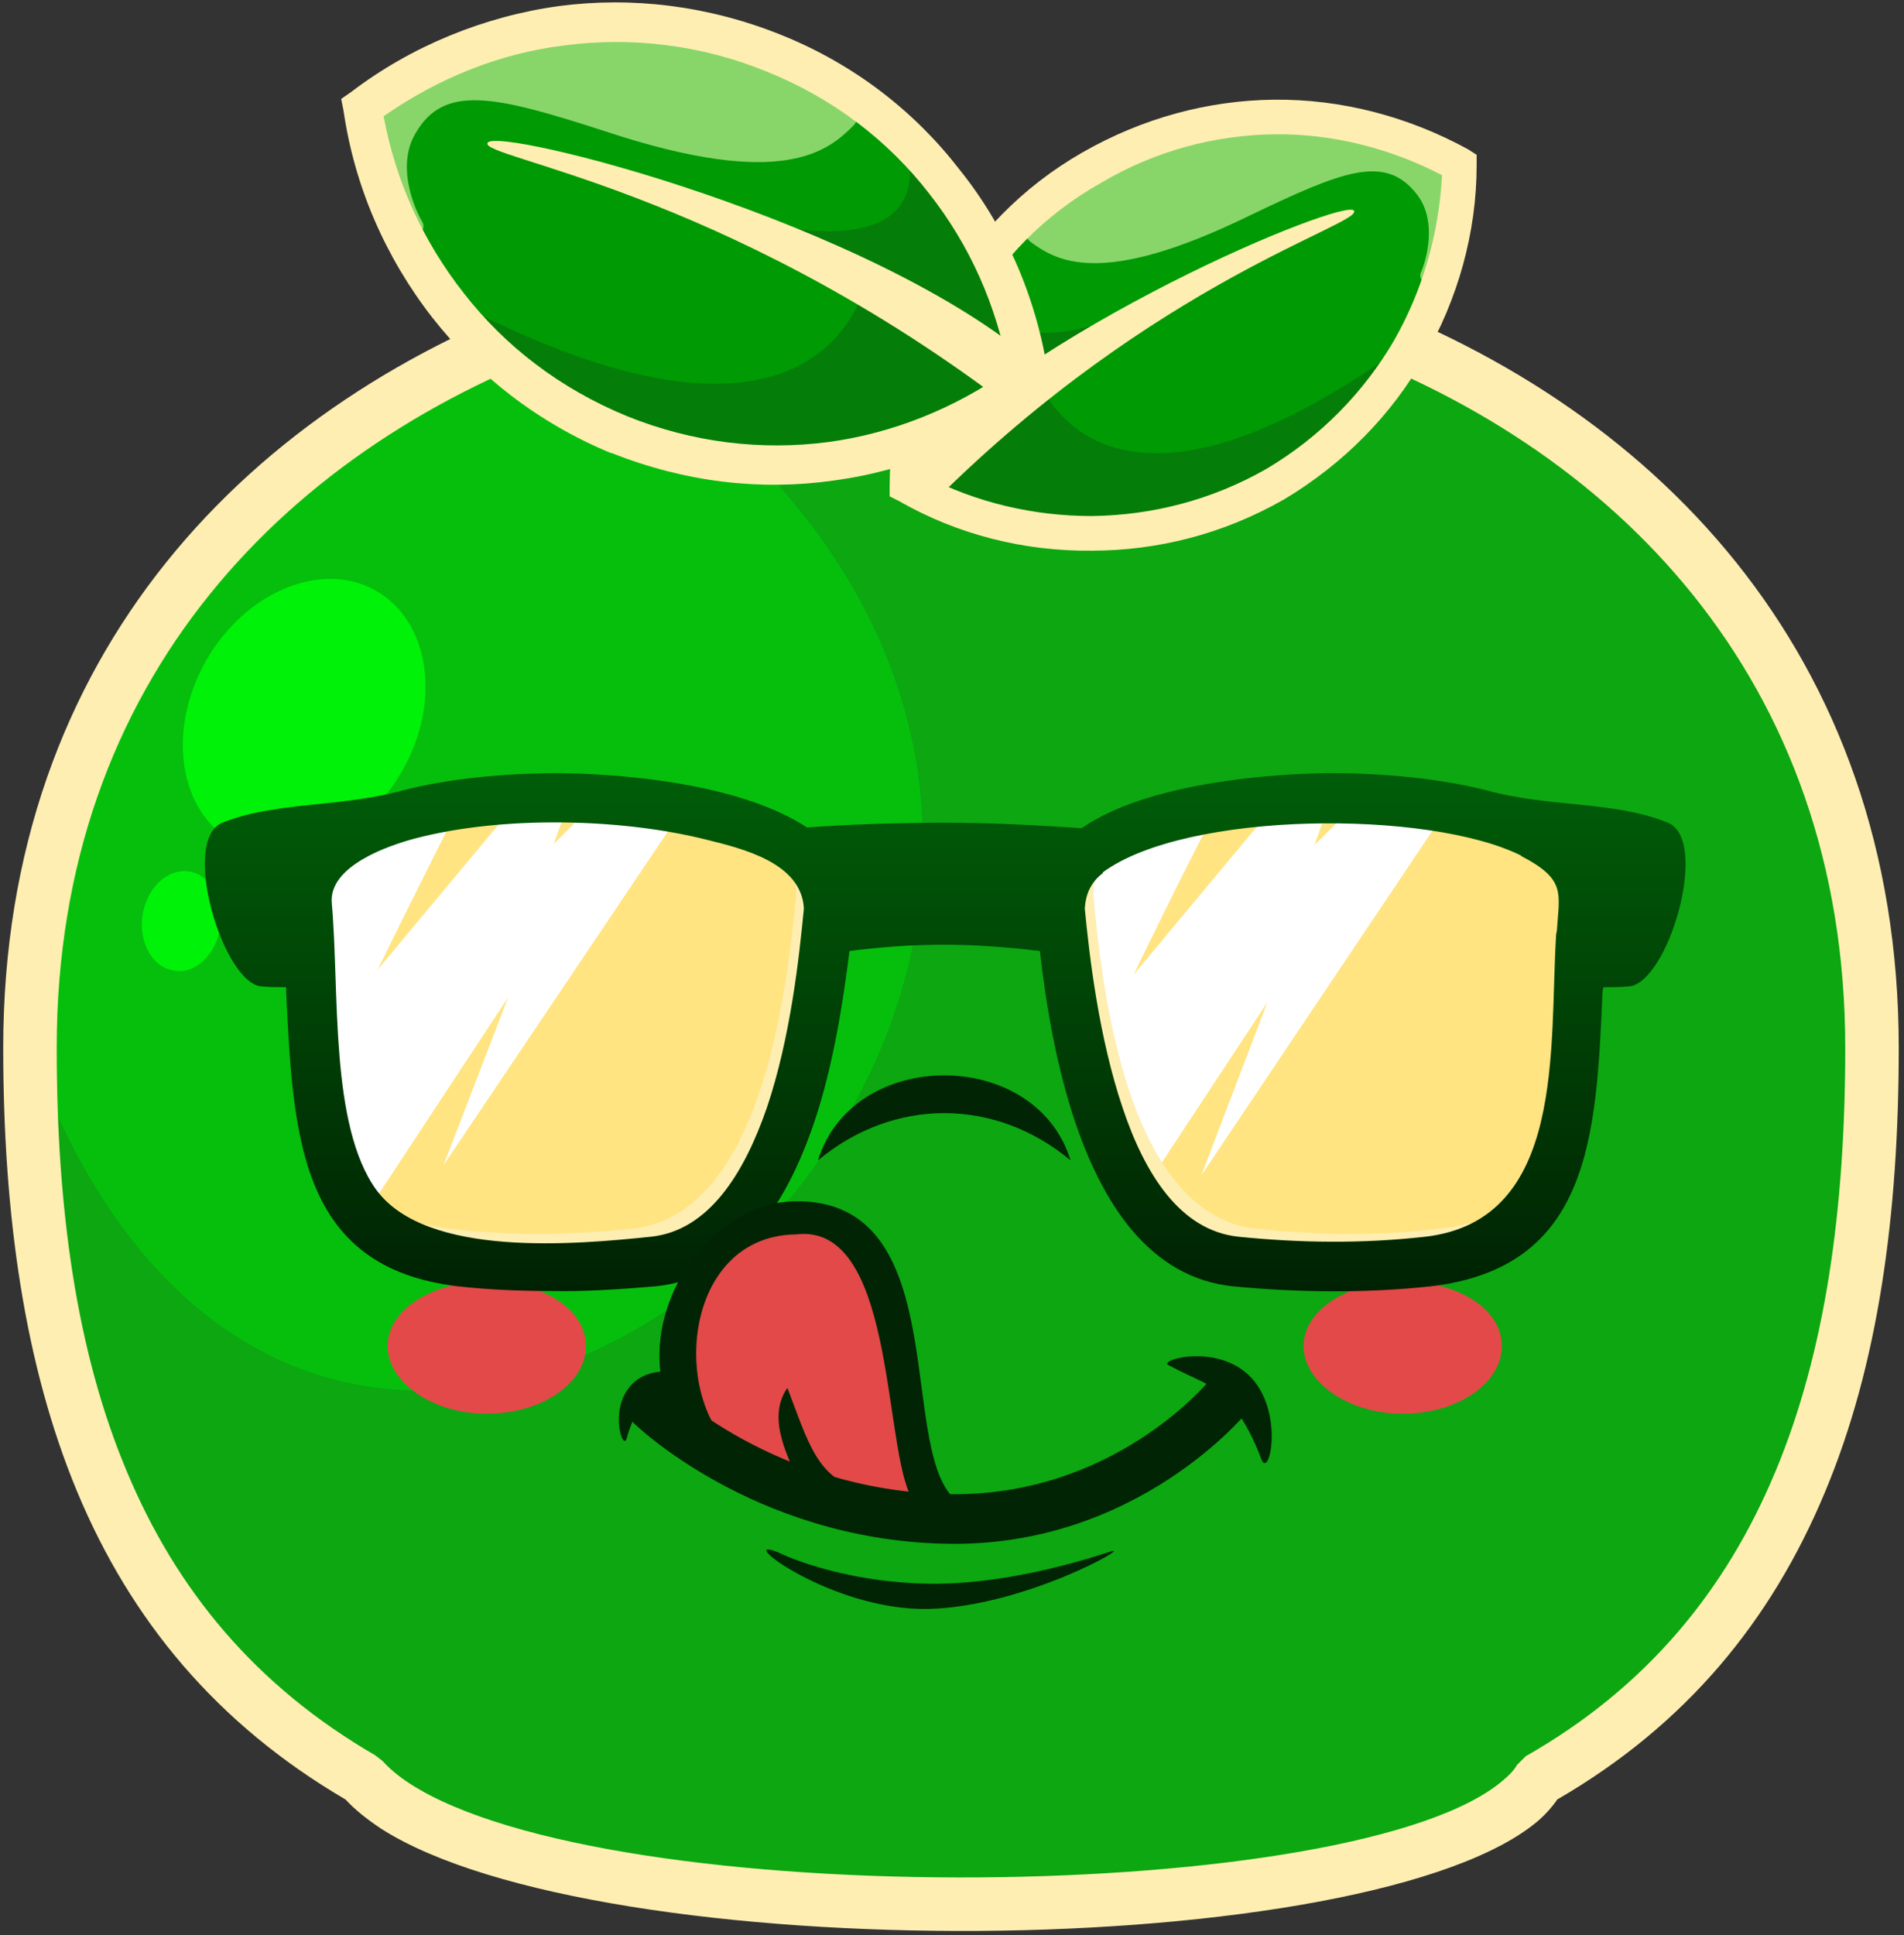 <svg xmlns="http://www.w3.org/2000/svg" width="247" height="251" viewBox="0 0 247 251" fill="none"><rect x="0" y="0" width="247" height="251" fill="#333333" stroke="none"/><path fill-rule="evenodd" clip-rule="evenodd" d="M242.84 135.893C242.84 178.356 232.329 212.14 199.664 230.821C185.986 252.054 66.253 252.769 46.959 230.616C14.396 211.937 3.885 178.356 3.885 135.893C3.885 -1.505 242.84 -1.505 242.84 135.893Z" fill="#0CA711"></path><path fill-rule="evenodd" clip-rule="evenodd" d="M3.885 135.892C3.885 86.589 34.607 55.044 74.01 41.062C193.641 113.231 45.429 251.544 3.885 135.892Z" fill="#06BF0C"></path><path d="M246.319 135.894C246.319 157.532 243.667 177.028 236.726 193.566C229.78 210.202 218.759 223.675 202.021 233.374C201.404 234.291 200.588 235.209 199.67 236.029C188.95 245.315 158.329 250.214 126.995 250.422C95.757 250.626 63.602 246.233 49.418 237.151C47.578 235.927 46.047 234.7 44.819 233.374C28.08 223.577 16.952 210.101 10.011 193.46C3.172 177.028 0.418 157.532 0.418 135.894C0.418 84.649 32.467 51.986 73.404 37.694C89.224 32.18 106.273 29.424 123.42 29.424C140.566 29.424 157.615 32.182 173.435 37.694C214.368 51.986 246.319 84.65 246.319 135.894ZM230.295 190.911C236.828 175.294 239.378 156.715 239.378 135.894C239.378 88.12 209.472 57.599 171.089 44.226C156.085 38.92 139.75 36.265 123.42 36.265C107.089 36.265 90.652 38.92 75.653 44.226C37.368 57.599 7.354 88.12 7.354 135.894C7.354 156.716 9.909 175.294 16.442 190.81C22.873 206.222 33.181 218.676 48.695 227.657L49.618 228.374C50.536 229.393 51.76 230.414 53.188 231.335C66.152 239.705 96.875 243.686 126.99 243.481C156.794 243.277 185.681 238.986 195.075 230.822C195.789 230.21 196.401 229.598 196.809 228.883L197.936 227.761C213.552 218.877 223.859 206.324 230.29 190.911H230.295Z" fill="#FFEEB2"></path><path fill-rule="evenodd" clip-rule="evenodd" d="M48.898 76.684C55.839 80.767 57.272 91.282 52.065 100.162C46.858 109.144 37.056 113.026 30.013 109.041C23.076 104.958 21.644 94.448 26.855 85.463C32.058 76.583 41.962 72.602 48.898 76.684Z" fill="#00F208"></path><path fill-rule="evenodd" clip-rule="evenodd" d="M24.51 113.016C27.269 113.424 29.105 116.688 28.595 120.26C27.983 123.833 25.326 126.386 22.572 125.876C19.818 125.468 17.977 122.303 18.487 118.73C19.002 115.158 21.756 112.604 24.51 113.016Z" fill="#00F208"></path><path d="M181.963 166.202C174.924 166.202 169.105 169.877 169.105 174.572C169.105 179.267 174.924 183.35 181.963 183.35C189.006 183.35 194.83 179.471 194.83 174.572C194.83 169.673 189.011 166.202 181.963 166.202Z" fill="#E34949"></path><path d="M63.139 166.202C56.096 166.202 50.281 169.877 50.281 174.572C50.281 179.267 56.096 183.35 63.139 183.35C70.186 183.35 76.005 179.472 76.005 174.572C76.005 169.673 70.186 166.202 63.139 166.202Z" fill="#E34949"></path><path d="M106.115 150.489C110.604 135.793 134.39 135.793 138.878 150.489C129.081 142.323 115.913 142.323 106.115 150.489Z" fill="#012504"></path><path fill-rule="evenodd" clip-rule="evenodd" d="M205.442 117.415C203.398 138.746 206.968 160.999 185.328 163.553C178.183 164.369 170.018 164.572 160.221 163.553C142.152 161.717 138.683 130.275 137.459 117.415C135.823 99.957 207.176 97.816 205.442 117.415Z" fill="#FFE481"></path><path fill-rule="evenodd" clip-rule="evenodd" d="M147.673 155.393C140.324 144.675 138.381 126.505 137.463 117.421V116.401C137.463 116.296 137.57 116.197 137.57 116.092V115.582C138.692 110.275 147.265 106.498 157.878 104.761C153.492 113.135 147.061 126.403 147.061 126.403L165.946 103.742C168.088 103.639 170.337 103.538 172.581 103.538H172.683L170.541 109.562L176.559 103.641C179.114 103.947 185.235 104.558 187.687 104.97L155.843 152.434L164.416 129.977L147.677 155.396L147.673 155.393Z" fill="white"></path><path fill-rule="evenodd" clip-rule="evenodd" d="M39.672 117.414C41.614 138.745 38.141 160.999 59.785 163.552C66.926 164.368 75.096 164.571 84.791 163.552C102.962 161.717 106.328 130.275 107.553 117.414C109.185 99.957 37.835 97.815 39.672 117.414Z" fill="#FFE481"></path><path fill-rule="evenodd" clip-rule="evenodd" d="M39.676 117.421C41.109 133.037 39.574 149.165 47.229 157.738L65.91 129.363L57.541 151.107L88.574 104.968C86.228 104.557 80.205 103.945 77.65 103.639L71.836 109.459L73.974 103.537C72.142 103.537 69.179 103.639 67.343 103.742L48.968 125.791C48.968 125.791 55.501 112.523 59.683 104.354C48.05 105.989 38.962 110.274 39.676 117.421Z" fill="white"></path><path fill-rule="evenodd" clip-rule="evenodd" d="M59.789 163.556C66.929 164.372 75.099 164.575 84.794 163.556C102.965 161.72 106.336 130.278 107.56 117.418C107.764 115.68 107.148 114.151 106.132 112.722H102.251C103.067 113.845 103.373 114.966 103.271 116.292C102.047 128.34 98.88 157.634 81.933 159.371C72.85 160.289 65.297 160.188 58.56 159.371C57.642 159.27 56.826 159.167 56.01 158.963C46.514 156.921 57.336 163.25 59.789 163.556Z" fill="#FFEEB2"></path><path fill-rule="evenodd" clip-rule="evenodd" d="M185.342 163.556C178.196 164.372 170.031 164.575 160.234 163.556C142.165 161.72 138.692 130.279 137.468 117.418C137.366 115.681 137.876 114.151 138.998 112.723H142.777C142.063 113.845 141.757 114.966 141.859 116.293C142.981 128.34 146.245 157.635 163.09 159.372C172.173 160.289 179.828 160.188 186.468 159.372C187.386 159.27 188.3 159.167 189.12 158.964C198.51 156.921 187.794 163.25 185.342 163.556Z" fill="#FFEEB2"></path><path d="M48.859 154.369C55.392 163.147 74.681 161.409 84.483 160.389C91.934 159.572 96.529 152.223 99.487 143.649C102.552 134.563 103.674 124.154 104.286 117.823C103.98 111.902 96.325 110.066 91.832 108.944C80.607 106.085 65.088 105.779 53.858 108.74C50.389 109.657 42.632 112.309 43.04 117.108C44.06 128.541 42.734 145.995 48.859 154.369ZM104.694 107.31C110.513 106.902 116.332 106.698 122.355 106.698C128.378 106.698 134.295 107.004 140.322 107.411C143.281 105.371 147.157 103.839 151.65 102.716C157.775 101.187 165.124 100.368 172.371 100.266C179.618 100.266 186.865 100.98 192.888 102.513C201.053 104.757 209.325 103.839 216.368 106.698C221.881 108.945 216.368 127.622 211.263 127.931C210.141 128.032 209.019 128.032 207.995 128.032L207.893 128.644C207.076 147.528 206.26 164.37 185.641 166.821C177.17 167.738 168.49 167.637 159.917 166.821C149.304 165.698 143.178 156.409 139.502 145.588C136.951 138.034 135.621 129.766 134.907 123.334C130.622 122.824 126.537 122.518 122.457 122.518C118.372 122.518 114.19 122.824 110.207 123.334C109.386 129.766 108.162 138.034 105.612 145.588C101.94 156.409 95.815 165.7 85.095 166.821C80.194 167.228 75.604 167.534 71.315 167.432C66.924 167.432 63.043 167.228 59.371 166.821C38.853 164.369 38.037 147.528 37.119 128.644V128.032C36.094 128.032 35.075 128.032 33.952 127.931C28.949 127.622 23.339 108.944 28.847 106.698C35.687 103.941 43.954 104.757 52.225 102.513C58.142 100.981 65.394 100.266 72.641 100.266C79.888 100.368 87.237 101.187 93.358 102.716C97.85 103.839 101.731 105.371 104.689 107.31H104.694ZM143.072 113.13V113.232C141.444 114.455 140.828 116.086 140.726 117.825C141.338 124.155 142.562 134.564 145.627 143.651C148.488 152.224 153.078 159.574 160.631 160.39C168.694 161.207 176.757 161.308 184.927 160.39C203.196 158.246 200.956 135.791 201.874 121.195L201.971 120.684C202.278 115.782 203.196 114.048 197.279 110.986H197.381C185.331 104.966 153.894 105.168 143.072 113.13Z" fill="url(#paint0_linear_156_196)"></path><path fill-rule="evenodd" clip-rule="evenodd" d="M95.92 190.292C92.35 189.375 79.692 166.815 99.495 158.853C107.967 156.403 113.479 160.077 115.214 173.042C116.948 186.005 121.747 195.802 121.747 195.802C107.452 195.908 101.739 192.744 95.92 190.292Z" fill="#E34949"></path><path d="M102.96 155.802C124.4 155.292 115.924 189.489 124.497 194.896C69.683 200.411 82.855 156.313 102.96 155.802ZM98.166 189.793C100.716 191.118 103.266 192.652 103.067 191.221C102.863 189.793 99.186 184.177 102.149 179.993C104.801 186.935 106.025 191.833 111.64 193.061C113.068 193.367 115.618 194.08 117.969 193.673C114.603 186.017 115.822 158.56 103.271 160.09C87.246 160.294 86.736 185.507 98.166 189.793Z" fill="#012504"></path><path d="M156.956 178.968C158.078 177.642 160.123 177.438 161.449 178.56C162.779 179.682 162.979 181.725 161.857 183.051C161.857 183.051 147.464 200.915 122.352 200.202C97.648 199.587 82.338 184.683 82.338 184.683C81.012 183.46 81.012 181.419 82.236 180.09C83.465 178.866 85.505 178.765 86.733 179.988C86.835 179.988 100.305 193.158 122.561 193.77C144.404 194.382 156.854 179.071 156.956 178.968Z" fill="#012504"></path><path d="M81.31 186.522C80.8 188.256 79.168 183.154 81.514 180.09C83.865 176.823 88.965 177.948 88.251 178.458C85.803 179.887 84.987 180.09 83.66 181.624C82.126 183.459 81.31 186.419 81.31 186.522Z" fill="#012504"></path><path d="M163.599 189.173C164.619 192.028 166.557 183.659 162.579 178.964C158.392 174.065 150.329 176.309 151.553 177.028C155.536 179.169 157.066 179.27 159.208 181.621C161.962 184.374 163.599 189.173 163.599 189.173Z" fill="#012504"></path><path d="M100.911 201.313C94.994 198.964 107.75 208.968 120.51 208.662C132.862 208.356 147.05 200.293 144.092 201.211C135.412 204.07 127.145 205.499 120.51 205.395C108.566 205.191 100.911 201.313 100.911 201.313Z" fill="#012504"></path><path fill-rule="evenodd" clip-rule="evenodd" d="M189.316 21.294C174.919 13.23 156.753 12.822 141.544 21.804C126.336 30.582 117.758 46.611 117.656 63.043C132.048 71.004 150.118 71.616 165.428 62.737C180.539 53.857 189.112 37.828 189.316 21.294Z" fill="#009A05"></path><path fill-rule="evenodd" clip-rule="evenodd" d="M189.316 21.293C174.924 13.23 156.758 12.821 141.545 21.803C137.975 23.745 134.706 26.397 131.85 29.255L133.584 31.298C136.95 33.745 142.565 37.522 162.164 27.93C174.108 22.211 179.621 19.968 183.701 25.07C186.558 28.541 185.028 33.745 184.314 35.381C184.008 36.197 184.824 36.91 186.252 37.828C188.194 32.623 189.316 27.01 189.316 21.293Z" fill="#88D669"></path><path fill-rule="evenodd" clip-rule="evenodd" d="M128.478 32.944C121.435 41.517 117.758 52.236 117.656 63.057C132.048 71.019 150.118 71.631 165.428 62.751C173.491 58.056 179.519 51.318 183.599 43.764C145.935 71.732 136.643 52.338 135.419 50.909C134.297 49.377 168.08 29.983 168.08 29.983C120.925 57.748 128.478 33.045 128.478 32.944Z" fill="#047E08"></path><path fill-rule="evenodd" clip-rule="evenodd" d="M175.636 27.32C174.514 25.583 132.97 42.631 116.435 61.512C115.823 62.331 116.231 64.371 116.945 65.084C117.557 65.803 120.418 65.803 121.234 64.986C150.019 36.301 176.865 29.054 175.636 27.32Z" fill="#FFEEB2"></path><path fill-rule="evenodd" clip-rule="evenodd" d="M187.074 22.726C180.434 19.258 172.881 17.318 165.328 17.419C157.571 17.521 149.814 19.561 142.771 23.75C135.523 27.833 129.904 33.65 126.129 40.285C122.457 46.818 120.31 54.271 120.004 61.722C126.644 65.193 134.095 66.927 141.648 66.927C149.406 66.826 157.163 64.884 164.308 60.801C171.351 56.617 176.966 50.8 180.842 44.163C184.621 37.527 186.661 30.28 187.069 22.726H187.074ZM165.226 12.929C174.105 12.827 182.78 15.172 190.436 19.358L191.562 20.076V21.401C191.562 30.179 189.109 38.858 184.723 46.411C180.536 53.757 174.411 60.086 166.552 64.781C158.693 69.274 150.12 71.417 141.644 71.417C132.969 71.519 124.293 69.378 116.638 64.989L115.414 64.374V63.049C115.414 54.374 117.858 45.694 122.253 38.039C126.435 30.689 132.561 24.26 140.42 19.77C148.279 15.276 156.755 13.03 165.226 12.929Z" fill="#FFEEB2"></path><path fill-rule="evenodd" clip-rule="evenodd" d="M47.014 13.844C61.814 2.717 81.923 -0.651 100.4 6.8C118.873 14.354 130.817 30.791 133.469 49.264C118.771 60.391 98.763 63.862 80.291 56.307C61.814 48.856 49.763 32.32 47.014 13.844Z" fill="#009A05"></path><path fill-rule="evenodd" clip-rule="evenodd" d="M47.014 13.844C61.814 2.717 81.923 -0.651 100.4 6.8C104.787 8.64 108.872 10.984 112.442 13.742L110.805 16.194C107.545 19.461 101.824 24.767 78.45 17.011C64.262 12.417 57.627 10.884 53.955 17.215C51.298 21.502 53.853 27.22 54.771 28.749C55.281 29.565 54.567 30.686 53.134 31.811C49.972 26.297 47.932 20.173 47.014 13.844Z" fill="#88D669"></path><path fill-rule="evenodd" clip-rule="evenodd" d="M116.942 17.211C125.919 25.683 131.743 37.116 133.477 49.262C118.778 60.388 98.771 63.86 80.299 56.306C70.599 52.324 62.74 45.897 56.916 38.033C103.468 63.248 110.715 40.281 111.837 38.441C112.857 36.504 72.129 20.273 72.129 20.273C129.188 43.751 116.942 17.313 116.942 17.211Z" fill="#047E08"></path><path fill-rule="evenodd" clip-rule="evenodd" d="M63.245 18.538C64.265 16.293 113.363 28.747 134.599 47.324C135.517 48.038 135.415 50.387 134.599 51.306C133.987 52.224 130.82 52.631 129.897 51.918C93.36 24.461 62.225 20.479 63.245 18.538Z" fill="#FFEEB2"></path><path fill-rule="evenodd" clip-rule="evenodd" d="M45.584 11.91C53.341 5.989 62.837 2.109 72.532 0.784C81.921 -0.443 91.825 0.682 101.419 4.561C110.808 8.338 118.672 14.461 124.491 22.013C130.718 29.77 134.594 39.062 136.022 48.858L136.328 50.29L135.002 51.309C127.245 57.126 117.958 61.005 108.054 62.334C98.665 63.66 88.867 62.539 79.371 58.762H79.269C69.88 54.883 62.021 48.757 56.095 41.203C49.975 33.343 45.992 24.158 44.564 14.358L44.258 12.828L45.584 11.91ZM73.251 5.886C64.775 6.905 56.814 10.173 49.766 15.071C51.301 23.445 54.876 31.303 60.18 38.038C65.494 44.877 72.634 50.391 81.314 53.961C89.887 57.435 98.869 58.455 107.446 57.329C115.816 56.207 123.879 52.94 130.82 48.041C129.285 39.672 125.822 31.812 120.513 25.074C115.204 18.235 108.058 12.724 99.383 9.252C90.907 5.781 81.824 4.764 73.251 5.886Z" fill="#FFEEB2"></path><defs><linearGradient id="paint0_linear_156_196" x1="122.62" y1="100.266" x2="122.62" y2="167.471" gradientUnits="userSpaceOnUse"><stop stop-color="#005D08"></stop><stop offset="1" stop-color="#002203"></stop></linearGradient></defs></svg>